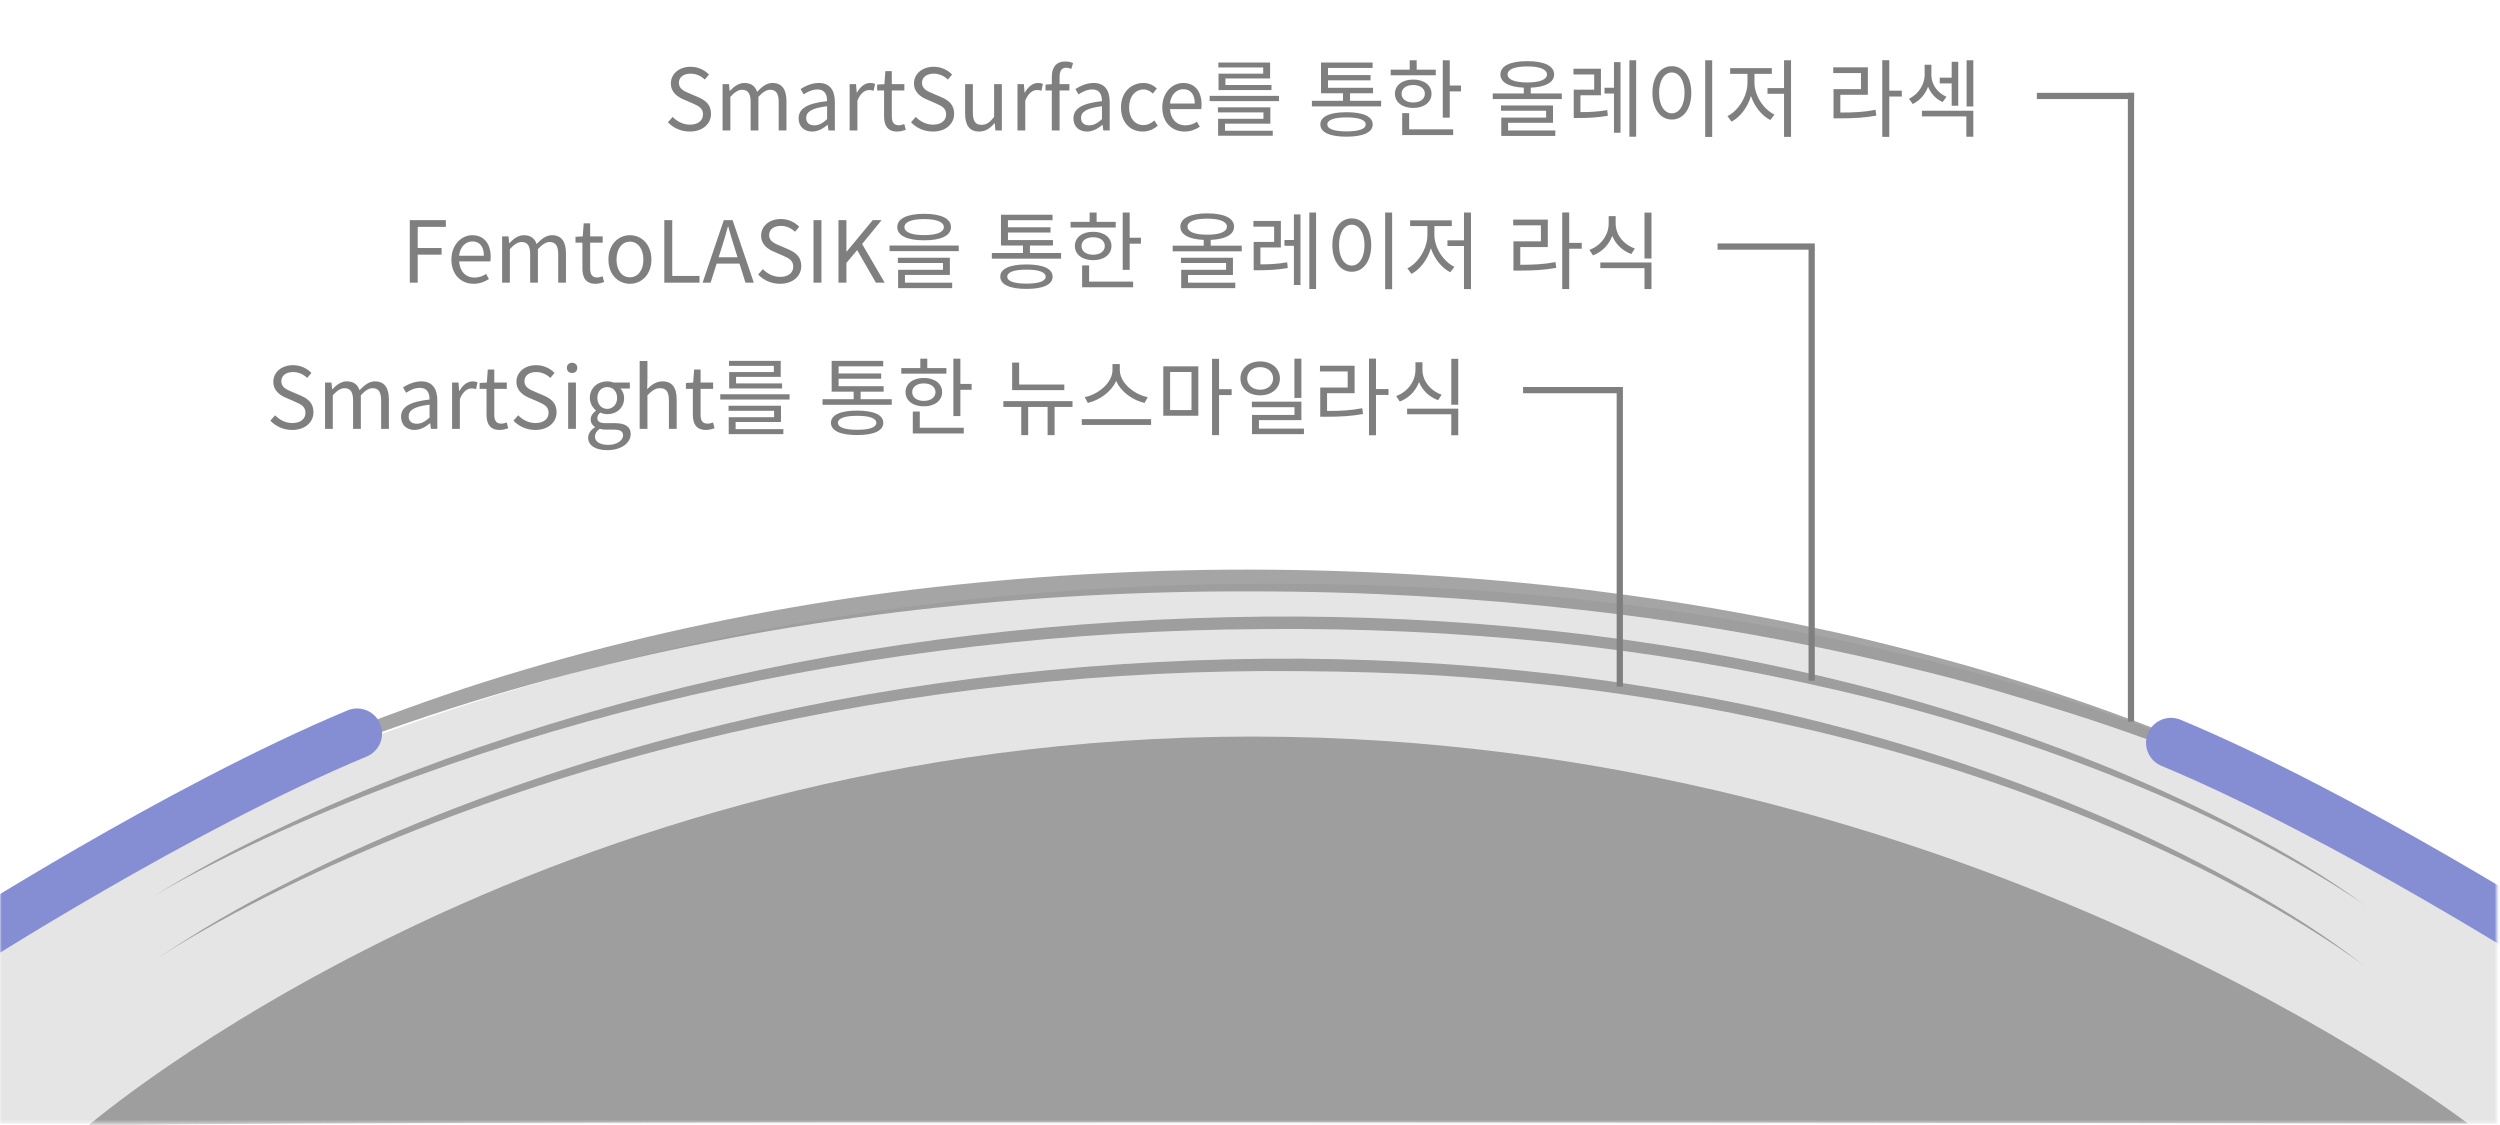 <svg width="700" height="315" viewBox="0 0 700 315" fill="none" xmlns="http://www.w3.org/2000/svg">
<g opacity="0.5">
<mask id="mask0_1274_17659" style="mask-type:alpha" maskUnits="userSpaceOnUse" x="0" y="0" width="700" height="315">
<rect width="699.111" height="314.6" fill="#C4C4C4"/>
</mask>
<g mask="url(#mask0_1274_17659)">
<path opacity="0.7" d="M24.341 315.474C24.341 315.474 150.655 206.238 350.652 206.238C550.648 206.238 690.997 314.601 690.997 314.601C690.997 314.601 22.148 313.29 24.341 315.474Z" fill="black"/>
<path opacity="0.2" d="M-3.516 262.167C-3.516 262.167 121.044 163.418 356.127 163.418C591.211 163.418 702.613 256.924 702.613 256.924V314.601H-3.516V262.167Z" fill="black"/>
<path opacity="0.7" d="M-5.555 261.877C6.515 251.933 19.743 243.456 33.269 235.591C46.795 227.726 60.804 220.63 75.067 214.102C89.33 207.574 103.952 201.867 118.733 196.624C133.513 191.381 148.557 186.828 163.723 182.764C194.075 174.717 224.954 168.789 256.134 165.024C287.324 161.308 318.711 159.461 350.124 159.493C381.537 159.538 412.92 161.414 444.113 165.112C459.692 167.043 475.227 169.376 490.656 172.295C498.375 173.711 506.06 175.327 513.726 177.005C521.393 178.683 529.015 180.588 536.612 182.563C567.011 190.419 596.743 200.646 625.531 213.149C639.873 219.468 653.952 226.389 667.636 234.009C681.32 241.629 694.723 249.931 707.004 259.544C700.705 254.921 694.065 250.805 687.355 246.812C680.644 242.818 673.811 239.043 666.89 235.451C653.04 228.259 638.82 221.792 624.382 215.92C609.944 210.047 595.295 204.673 580.444 199.936C573.006 197.571 565.547 195.302 558.068 193.129C550.588 190.956 543.053 188.969 535.463 187.169C505.175 179.786 474.447 174.33 443.464 170.836C412.488 167.32 381.335 165.569 350.159 165.592C318.98 165.493 287.822 167.212 256.844 170.74C241.371 172.522 225.959 174.786 210.608 177.53C195.284 180.326 180.03 183.551 164.916 187.352C134.662 194.89 105.039 204.751 76.312 216.846C61.944 222.893 47.83 229.561 34.102 236.989C27.243 240.706 20.495 244.618 13.857 248.725C7.164 252.775 0.685 257.165 -5.555 261.877Z" fill="black"/>
<path opacity="0.7" d="M42.539 251.245C53.994 244.106 65.875 237.671 78.117 231.976C90.31 226.191 102.722 220.878 115.354 216.036C140.624 206.423 166.487 198.431 192.782 192.109C219.078 185.759 245.734 180.99 272.605 177.83C299.477 174.647 326.501 172.92 353.56 172.657C380.626 172.399 407.683 173.718 434.594 176.606C448.044 178.045 461.441 179.91 474.786 182.199C488.131 184.489 501.374 187.233 514.514 190.431C540.806 196.821 566.579 205.167 591.618 215.398C604.091 220.642 616.354 226.305 628.284 232.632C640.213 238.958 651.897 245.792 662.704 253.867C657.222 249.934 651.459 246.439 645.599 243.066C639.74 239.693 633.836 236.494 627.819 233.453C615.793 227.336 603.46 221.944 590.977 217.006C565.911 207.139 540.138 199.158 513.873 193.132C487.638 187.043 461.046 182.6 434.252 179.831C407.457 177.1 380.529 175.868 353.595 176.143C299.668 176.407 245.937 182.629 193.387 194.696C167.115 200.704 141.249 208.354 115.941 217.601C103.281 222.215 90.799 227.283 78.495 232.806C72.354 235.574 66.278 238.487 60.267 241.545C54.258 244.578 48.293 247.732 42.539 251.245Z" fill="black"/>
<path opacity="0.7" d="M44.195 268.283C55.418 260.712 67.118 253.867 79.221 247.79C91.273 241.62 103.607 235.975 116.115 230.775C141.227 220.488 167.018 211.93 193.307 205.162C219.586 198.367 246.279 193.271 273.218 189.904C300.14 186.513 327.239 184.689 354.374 184.442C381.529 184.21 408.673 185.669 435.645 188.811C449.127 190.358 462.557 192.403 475.907 194.85C489.258 197.297 502.521 200.215 515.635 203.711C541.901 210.56 567.58 219.473 592.432 230.365C604.809 235.896 616.993 241.935 628.738 248.611C640.484 255.288 652.036 262.498 662.615 270.922C657.247 266.815 651.571 263.127 645.826 259.561C640.08 255.996 634.229 252.631 628.282 249.424C616.396 242.992 604.168 237.19 591.73 231.946C566.856 221.402 541.183 212.837 514.951 206.333C508.398 204.672 501.793 203.178 495.214 201.762C488.635 200.347 481.995 199.027 475.355 197.812C462.066 195.435 448.697 193.443 435.276 191.966C421.856 190.489 408.391 189.344 394.926 188.706C381.462 188.068 367.9 187.885 354.374 187.885C327.356 188.025 300.369 189.738 273.551 193.015C246.733 196.331 220.137 201.233 193.903 207.696C167.645 214.151 141.856 222.37 116.712 232.296C104.142 237.251 91.738 242.643 79.598 248.585C73.516 251.545 67.517 254.653 61.599 257.91C55.713 261.187 49.836 264.551 44.195 268.283Z" fill="black"/>
<path d="M-11.406 265.662C-11.406 265.662 49.996 226.223 99.995 205.363" stroke="#0B1EA8" stroke-width="13.982" stroke-miterlimit="10" stroke-linecap="round"/>
<path d="M719.284 268.283C719.284 268.283 657.882 228.844 607.883 207.984" stroke="#0B1EA8" stroke-width="13.982" stroke-miterlimit="10" stroke-linecap="round"/>
</g>
<line x1="453.54" y1="192.254" x2="453.54" y2="108.361" stroke="black" stroke-width="1.748"/>
<line x1="453.68" y1="109.233" x2="426.457" y2="109.233" stroke="black" stroke-width="1.748"/>
<line x1="507.267" y1="190.594" x2="507.267" y2="69.693" stroke="black" stroke-width="1.748"/>
<line x1="508.141" y1="69.034" x2="480.918" y2="69.034" stroke="black" stroke-width="1.748"/>
<line x1="596.673" y1="202.051" x2="596.673" y2="25.989" stroke="black" stroke-width="1.748"/>
<line x1="597.547" y1="26.862" x2="570.324" y2="26.862" stroke="black" stroke-width="1.748"/>
<path d="M81.828 120.388C85.48 120.388 87.772 118.192 87.772 115.423C87.772 112.821 86.196 111.627 84.167 110.744L81.661 109.67C80.3 109.097 78.772 108.452 78.772 106.758C78.772 105.182 80.061 104.179 82.043 104.179C83.666 104.179 84.955 104.824 86.029 105.826L87.199 104.418C85.958 103.129 84.12 102.246 82.043 102.246C78.868 102.246 76.528 104.203 76.528 106.901C76.528 109.455 78.462 110.696 80.085 111.389L82.616 112.487C84.263 113.227 85.528 113.8 85.528 115.59C85.528 117.309 84.143 118.455 81.852 118.455C80.037 118.455 78.271 117.595 77.029 116.282L75.693 117.786C77.221 119.386 79.345 120.388 81.828 120.388ZM91.011 120.078H93.183V110.673C94.377 109.336 95.475 108.691 96.454 108.691C98.101 108.691 98.865 109.718 98.865 112.153V120.078H101.037V110.673C102.255 109.336 103.305 108.691 104.308 108.691C105.955 108.691 106.719 109.718 106.719 112.153V120.078H108.891V111.866C108.891 108.548 107.626 106.781 104.952 106.781C103.377 106.781 102.016 107.808 100.679 109.264C100.154 107.736 99.08 106.781 97.098 106.781C95.547 106.781 94.186 107.76 93.064 109.001H92.992L92.801 107.116H91.011V120.078ZM116.095 120.388C117.695 120.388 119.151 119.553 120.392 118.526H120.464L120.655 120.078H122.445V112.105C122.445 108.906 121.108 106.781 117.957 106.781C115.88 106.781 114.042 107.712 112.849 108.476L113.708 109.98C114.735 109.288 116.095 108.596 117.599 108.596C119.724 108.596 120.273 110.195 120.273 111.866C114.758 112.487 112.3 113.895 112.3 116.712C112.3 119.052 113.923 120.388 116.095 120.388ZM116.716 118.646C115.427 118.646 114.424 118.049 114.424 116.569C114.424 114.898 115.904 113.824 120.273 113.298V116.927C119.008 118.049 117.981 118.646 116.716 118.646ZM126.586 120.078H128.758V111.747C129.618 109.527 130.954 108.763 132.029 108.763C132.554 108.763 132.864 108.81 133.294 108.978L133.7 107.068C133.294 106.853 132.888 106.781 132.315 106.781C130.859 106.781 129.546 107.832 128.639 109.479H128.567L128.376 107.116H126.586V120.078ZM139.923 120.388C140.711 120.388 141.57 120.15 142.31 119.911L141.881 118.288C141.451 118.455 140.854 118.622 140.401 118.622C138.897 118.622 138.395 117.715 138.395 116.115V108.882H141.905V107.116H138.395V103.463H136.581L136.318 107.116L134.289 107.235V108.882H136.223V116.068C136.223 118.646 137.154 120.388 139.923 120.388ZM149.901 120.388C153.553 120.388 155.845 118.192 155.845 115.423C155.845 112.821 154.269 111.627 152.24 110.744L149.733 109.67C148.373 109.097 146.845 108.452 146.845 106.758C146.845 105.182 148.134 104.179 150.115 104.179C151.739 104.179 153.028 104.824 154.102 105.826L155.272 104.418C154.03 103.129 152.192 102.246 150.115 102.246C146.94 102.246 144.601 104.203 144.601 106.901C144.601 109.455 146.535 110.696 148.158 111.389L150.688 112.487C152.335 113.227 153.601 113.8 153.601 115.59C153.601 117.309 152.216 118.455 149.924 118.455C148.11 118.455 146.344 117.595 145.102 116.282L143.765 117.786C145.293 119.386 147.418 120.388 149.901 120.388ZM159.084 120.078H161.256V107.116H159.084V120.078ZM160.182 104.442C161.041 104.442 161.638 103.869 161.638 102.986C161.638 102.15 161.041 101.577 160.182 101.577C159.322 101.577 158.726 102.15 158.726 102.986C158.726 103.869 159.322 104.442 160.182 104.442ZM170.026 126.046C174.037 126.046 176.591 123.969 176.591 121.558C176.591 119.434 175.063 118.479 172.056 118.479H169.525C167.782 118.479 167.257 117.906 167.257 117.07C167.257 116.354 167.615 115.924 168.093 115.519C168.666 115.805 169.382 115.972 170.026 115.972C172.652 115.972 174.753 114.229 174.753 111.46C174.753 110.338 174.323 109.383 173.703 108.787H176.352V107.116H171.841C171.387 106.948 170.743 106.781 170.026 106.781C167.4 106.781 165.156 108.572 165.156 111.413C165.156 112.964 165.992 114.206 166.851 114.898V114.993C166.183 115.471 165.395 116.33 165.395 117.404C165.395 118.431 165.897 119.123 166.589 119.529V119.625C165.371 120.412 164.679 121.463 164.679 122.561C164.679 124.805 166.851 126.046 170.026 126.046ZM170.026 114.492C168.522 114.492 167.257 113.298 167.257 111.413C167.257 109.503 168.499 108.381 170.026 108.381C171.554 108.381 172.796 109.527 172.796 111.413C172.796 113.298 171.506 114.492 170.026 114.492ZM170.337 124.566C167.997 124.566 166.589 123.659 166.589 122.274C166.589 121.51 166.971 120.747 167.902 120.078C168.475 120.221 169.095 120.293 169.573 120.293H171.817C173.536 120.293 174.467 120.699 174.467 121.892C174.467 123.253 172.819 124.566 170.337 124.566ZM179.109 120.078H181.282V110.673C182.594 109.36 183.502 108.691 184.838 108.691C186.557 108.691 187.297 109.718 187.297 112.153V120.078H189.47V111.866C189.47 108.548 188.228 106.781 185.507 106.781C183.74 106.781 182.403 107.76 181.21 108.954L181.282 106.28V101.076H179.109V120.078ZM197.692 120.388C198.479 120.388 199.339 120.15 200.079 119.911L199.649 118.288C199.22 118.455 198.623 118.622 198.169 118.622C196.665 118.622 196.164 117.715 196.164 116.115V108.882H199.673V107.116H196.164V103.463H194.35L194.087 107.116L192.058 107.235V108.882H193.992V116.068C193.992 118.646 194.923 120.388 197.692 120.388ZM216.669 104.179H204.16V108.763H218.984V107.354H206.094V105.516H218.603V101.052H204.112V102.437H216.669V104.179ZM205.974 118.168H218.674V113.609H203.993V115.017H216.741V116.808H204.041V121.558H219.343V120.15H205.974V118.168ZM201.677 110.386V111.866H221.085V110.386H201.677ZM239.997 120.341C236.559 120.341 234.625 119.672 234.625 118.383C234.625 117.118 236.559 116.426 239.997 116.426C243.458 116.426 245.368 117.118 245.368 118.383C245.368 119.672 243.458 120.341 239.997 120.341ZM239.997 114.969C235.342 114.969 232.668 116.163 232.668 118.383C232.668 120.627 235.342 121.821 239.997 121.821C244.652 121.821 247.325 120.627 247.325 118.383C247.325 116.163 244.652 114.969 239.997 114.969ZM240.975 111.771V109.67H247.421V108.142H234.816V106.041H246.729V104.561H234.816V102.58H247.301V101.052H232.859V109.67H239.018V111.771H230.305V113.346H249.689V111.771H240.975ZM264.989 103.057H259.641V100.431H257.684V103.057H252.36V104.633H264.989V103.057ZM255.416 109.789C255.416 108.309 256.729 107.354 258.663 107.354C260.596 107.354 261.933 108.309 261.933 109.789C261.933 111.293 260.596 112.248 258.663 112.248C256.729 112.248 255.416 111.293 255.416 109.789ZM263.795 109.789C263.795 107.402 261.694 105.826 258.663 105.826C255.631 105.826 253.554 107.402 253.554 109.789C253.554 112.2 255.631 113.776 258.663 113.776C261.694 113.776 263.795 112.2 263.795 109.789ZM257.541 115.232H255.583V121.367H269.859V119.768H257.541V115.232ZM268.904 107.498V100.431H266.946V116.497H268.904V109.145H272.055V107.498H268.904ZM298.009 107.665H285.356V101.53H283.399V109.24H298.009V107.665ZM300.3 112.32H280.94V113.943H285.953V121.845H287.887V113.943H293.33V121.845H295.287V113.943H300.3V112.32ZM321.354 111.198C317.606 110.482 313.547 107.235 313.547 103.583V101.935H311.494V103.583C311.494 107.235 307.46 110.458 303.712 111.198L304.595 112.821C307.818 112.057 311.16 109.765 312.521 106.638C313.882 109.789 317.224 112.081 320.47 112.821L321.354 111.198ZM302.9 117.357V118.98H322.308V117.357H302.9ZM327.63 104.155H333.622V114.826H327.63V104.155ZM325.72 116.402H335.532V102.58H325.72V116.402ZM344.866 108.978H341.333V100.455H339.375V121.845H341.333V110.625H344.866V108.978ZM364.391 100.431H362.434V111.413H364.391V100.431ZM349.209 105.97C349.209 104.108 350.76 102.795 352.837 102.795C354.938 102.795 356.466 104.108 356.466 105.97C356.466 107.808 354.938 109.121 352.837 109.121C350.76 109.121 349.209 107.808 349.209 105.97ZM358.375 105.97C358.375 103.129 356.036 101.195 352.837 101.195C349.638 101.195 347.323 103.129 347.323 105.97C347.323 108.787 349.638 110.696 352.837 110.696C356.036 110.696 358.375 108.787 358.375 105.97ZM352.503 120.007V117.643H364.391V112.463H350.522V114.015H362.458V116.187H350.569V121.558H365.107V120.007H352.503ZM371.575 110.1H379.286V102.413H369.593V104.012H377.352V108.5H369.665V116.688H371.36C375.442 116.688 378.307 116.521 381.649 115.924L381.434 114.301C378.235 114.922 375.466 115.065 371.575 115.065V110.1ZM388.787 108.93H385.277V100.408H383.32V121.869H385.277V110.577H388.787V108.93ZM403.657 110.505C400.482 109.407 398.286 106.614 398.286 103.535V101.434H396.328V103.535C396.328 106.734 394.156 109.718 390.933 110.887L391.936 112.439C394.442 111.484 396.4 109.503 397.331 106.972C398.286 109.336 400.219 111.174 402.678 112.057L403.657 110.505ZM393.989 115.996H406.355V121.869H408.312V114.42H393.989V115.996ZM406.355 100.455V113.322H408.312V100.455H406.355Z" fill="black"/>
<path d="M114.741 79.152H116.961V71.298H123.645V69.436H116.961V63.516H124.839V61.63H114.741V79.152ZM132.6 79.463C134.366 79.463 135.751 78.866 136.897 78.126L136.109 76.694C135.154 77.338 134.127 77.72 132.862 77.72C130.403 77.72 128.708 75.954 128.565 73.184H137.302C137.35 72.874 137.398 72.42 137.398 71.943C137.398 68.243 135.536 65.856 132.241 65.856C129.234 65.856 126.393 68.481 126.393 72.683C126.393 76.956 129.162 79.463 132.6 79.463ZM128.541 71.609C128.804 69.078 130.427 67.598 132.265 67.598C134.294 67.598 135.488 69.007 135.488 71.609H128.541ZM140.59 79.152H142.762V69.747C143.956 68.41 145.054 67.765 146.033 67.765C147.68 67.765 148.444 68.792 148.444 71.227V79.152H150.616V69.747C151.834 68.41 152.884 67.765 153.887 67.765C155.534 67.765 156.298 68.792 156.298 71.227V79.152H158.47V70.94C158.47 67.622 157.205 65.856 154.531 65.856C152.956 65.856 151.595 66.882 150.258 68.338C149.733 66.811 148.659 65.856 146.677 65.856C145.126 65.856 143.765 66.834 142.643 68.076H142.571L142.38 66.19H140.59V79.152ZM166.772 79.463C167.56 79.463 168.419 79.224 169.159 78.985L168.73 77.362C168.3 77.529 167.703 77.696 167.25 77.696C165.746 77.696 165.244 76.789 165.244 75.19V67.956H168.754V66.19H165.244V62.537H163.43L163.168 66.19L161.138 66.309V67.956H163.072V75.142C163.072 77.72 164.003 79.463 166.772 79.463ZM176.376 79.463C179.551 79.463 182.392 76.98 182.392 72.683C182.392 68.362 179.551 65.856 176.376 65.856C173.201 65.856 170.36 68.362 170.36 72.683C170.36 76.98 173.201 79.463 176.376 79.463ZM176.376 77.648C174.132 77.648 172.628 75.667 172.628 72.683C172.628 69.699 174.132 67.67 176.376 67.67C178.62 67.67 180.148 69.699 180.148 72.683C180.148 75.667 178.62 77.648 176.376 77.648ZM186.007 79.152H195.866V77.266H188.227V61.63H186.007V79.152ZM202.071 69.365C202.691 67.383 203.264 65.498 203.813 63.444H203.909C204.482 65.474 205.031 67.383 205.675 69.365L206.511 72.038H201.211L202.071 69.365ZM196.723 79.152H198.967L200.662 73.805H207.06L208.731 79.152H211.07L205.126 61.63H202.667L196.723 79.152ZM218.409 79.463C222.062 79.463 224.353 77.266 224.353 74.497C224.353 71.895 222.778 70.702 220.749 69.818L218.242 68.744C216.881 68.171 215.354 67.527 215.354 65.832C215.354 64.256 216.643 63.254 218.624 63.254C220.247 63.254 221.537 63.898 222.611 64.901L223.78 63.492C222.539 62.203 220.701 61.32 218.624 61.32C215.449 61.32 213.11 63.277 213.11 65.975C213.11 68.529 215.043 69.771 216.667 70.463L219.197 71.561C220.844 72.301 222.109 72.874 222.109 74.664C222.109 76.383 220.725 77.529 218.433 77.529C216.619 77.529 214.852 76.67 213.611 75.357L212.274 76.861C213.802 78.46 215.927 79.463 218.409 79.463ZM227.783 79.152H230.003V61.63H227.783V79.152ZM234.777 79.152H236.997V73.614L240.005 70.033L245.257 79.152H247.716L241.39 68.314L246.856 61.63H244.374L237.069 70.439H236.997V61.63H234.777V79.152ZM258.756 61.344C262.265 61.344 264.271 62.155 264.271 63.588C264.271 65.02 262.265 65.832 258.756 65.832C255.247 65.832 253.242 65.02 253.242 63.588C253.242 62.155 255.247 61.344 258.756 61.344ZM258.756 67.288C263.459 67.288 266.276 65.999 266.276 63.588C266.276 61.177 263.459 59.864 258.756 59.864C254.053 59.864 251.237 61.177 251.237 63.588C251.237 65.999 254.053 67.288 258.756 67.288ZM253.385 76.98H265.966V72.158H251.404V73.638H264.032V75.548H251.475V80.68H266.61V79.152H253.385V76.98ZM249.064 68.744V70.32H268.448V68.744H249.064ZM287.407 79.415C283.97 79.415 282.036 78.746 282.036 77.457C282.036 76.192 283.97 75.5 287.407 75.5C290.869 75.5 292.779 76.192 292.779 77.457C292.779 78.746 290.869 79.415 287.407 79.415ZM287.407 74.044C282.752 74.044 280.079 75.237 280.079 77.457C280.079 79.701 282.752 80.895 287.407 80.895C292.062 80.895 294.736 79.701 294.736 77.457C294.736 75.237 292.062 74.044 287.407 74.044ZM288.386 70.845V68.744H294.832V67.216H282.227V65.116H294.139V63.636H282.227V61.654H294.712V60.126H280.27V68.744H286.429V70.845H277.715V72.42H297.099V70.845H288.386ZM312.4 62.132H307.052V59.506H305.095V62.132H299.771V63.707H312.4V62.132ZM302.827 68.864C302.827 67.383 304.14 66.428 306.074 66.428C308.007 66.428 309.344 67.383 309.344 68.864C309.344 70.367 308.007 71.322 306.074 71.322C304.14 71.322 302.827 70.367 302.827 68.864ZM311.206 68.864C311.206 66.476 309.105 64.901 306.074 64.901C303.042 64.901 300.965 66.476 300.965 68.864C300.965 71.275 303.042 72.85 306.074 72.85C309.105 72.85 311.206 71.275 311.206 68.864ZM304.952 74.306H302.994V80.441H317.27V78.842H304.952V74.306ZM316.315 66.572V59.506H314.357V75.572H316.315V68.219H319.466V66.572H316.315ZM332.648 77.004H345.228V72.158H330.666V73.638H343.295V75.548H330.738V80.68H345.873V79.152H332.648V77.004ZM332.505 63.468C332.505 62.036 334.51 61.224 338.019 61.224C341.528 61.224 343.533 62.036 343.533 63.468C343.533 64.901 341.528 65.712 338.019 65.712C334.51 65.712 332.505 64.901 332.505 63.468ZM338.998 68.792V67.169C343.104 67.001 345.539 65.712 345.539 63.468C345.539 61.057 342.746 59.744 338.019 59.744C333.316 59.744 330.499 61.057 330.499 63.468C330.499 65.689 332.91 67.001 337.04 67.169V68.792H328.351V70.367H347.687V68.792H338.998ZM352.913 69.293H358.643V61.869H350.956V63.468H356.757V67.742H351.027V75.667H352.436C355.157 75.667 357.592 75.548 360.576 75.046L360.409 73.447C357.664 73.924 355.348 74.02 352.913 74.02V69.293ZM362.295 67.192H359.645V68.816H362.295V79.797H364.133V60.031H362.295V67.192ZM366.616 59.506V80.919H368.502V59.506H366.616ZM387.836 59.506V80.967H389.794V59.506H387.836ZM378.502 61.153C375.327 61.153 373.06 64.065 373.06 68.625C373.06 73.184 375.327 76.097 378.502 76.097C381.677 76.097 383.945 73.184 383.945 68.625C383.945 64.065 381.677 61.153 378.502 61.153ZM378.502 62.919C380.579 62.919 382.059 65.163 382.059 68.625C382.059 72.11 380.579 74.354 378.502 74.354C376.402 74.354 374.922 72.11 374.922 68.625C374.922 65.163 376.402 62.919 378.502 62.919ZM401.633 63.301H406.502V61.702H394.829V63.301H399.675V65.784C399.675 69.58 397.121 73.638 394.065 75.142L395.211 76.694C397.646 75.404 399.723 72.659 400.654 69.508C401.633 72.468 403.686 75.022 406.073 76.24L407.242 74.712C404.139 73.232 401.633 69.341 401.633 65.784V63.301ZM409.916 59.506V67.288H405.285V68.887H409.916V80.943H411.874V59.506H409.916ZM425.676 69.174H433.387V61.487H423.695V63.086H431.453V67.574H423.767V75.763H425.462C429.544 75.763 432.408 75.595 435.75 74.999L435.536 73.375C432.337 73.996 429.568 74.139 425.676 74.139V69.174ZM442.888 68.004H439.379V59.482H437.421V80.943H439.379V69.651H442.888V68.004ZM457.759 69.58C454.584 68.481 452.387 65.689 452.387 62.609V60.508H450.43V62.609C450.43 65.808 448.258 68.792 445.035 69.962L446.037 71.513C448.544 70.558 450.502 68.577 451.433 66.047C452.387 68.41 454.321 70.248 456.78 71.131L457.759 69.58ZM448.09 75.07H460.456V80.943H462.414V73.495H448.09V75.07ZM460.456 59.529V72.397H462.414V59.529H460.456Z" fill="black"/>
<path d="M193.142 36.838C196.794 36.838 199.086 34.641 199.086 31.872C199.086 29.27 197.511 28.077 195.481 27.193L192.975 26.119C191.614 25.546 190.086 24.902 190.086 23.207C190.086 21.631 191.375 20.628 193.357 20.628C194.98 20.628 196.269 21.273 197.344 22.276L198.513 20.867C197.272 19.578 195.434 18.695 193.357 18.695C190.182 18.695 187.842 20.652 187.842 23.35C187.842 25.904 189.776 27.146 191.399 27.838L193.93 28.936C195.577 29.676 196.842 30.249 196.842 32.039C196.842 33.758 195.458 34.904 193.166 34.904C191.352 34.904 189.585 34.045 188.344 32.732L187.007 34.236C188.535 35.835 190.659 36.838 193.142 36.838ZM202.325 36.527H204.497V27.122C205.691 25.785 206.789 25.14 207.768 25.14C209.415 25.14 210.179 26.167 210.179 28.602V36.527H212.351V27.122C213.569 25.785 214.619 25.14 215.622 25.14C217.269 25.14 218.033 26.167 218.033 28.602V36.527H220.205V28.315C220.205 24.997 218.94 23.231 216.266 23.231C214.691 23.231 213.33 24.257 211.993 25.713C211.468 24.186 210.394 23.231 208.413 23.231C206.861 23.231 205.5 24.209 204.378 25.451H204.307L204.116 23.565H202.325V36.527ZM227.409 36.838C229.009 36.838 230.465 36.002 231.706 34.976H231.778L231.969 36.527H233.759V28.554C233.759 25.355 232.423 23.231 229.272 23.231C227.195 23.231 225.356 24.162 224.163 24.925L225.022 26.43C226.049 25.737 227.409 25.045 228.913 25.045C231.038 25.045 231.587 26.644 231.587 28.315C226.073 28.936 223.614 30.345 223.614 33.161C223.614 35.501 225.237 36.838 227.409 36.838ZM228.03 35.095C226.741 35.095 225.738 34.498 225.738 33.018C225.738 31.347 227.219 30.273 231.587 29.748V33.376C230.322 34.498 229.295 35.095 228.03 35.095ZM237.9 36.527H240.073V28.196C240.932 25.976 242.269 25.212 243.343 25.212C243.868 25.212 244.179 25.26 244.608 25.427L245.014 23.517C244.608 23.302 244.202 23.231 243.629 23.231C242.173 23.231 240.86 24.281 239.953 25.928H239.882L239.691 23.565H237.9V36.527ZM251.237 36.838C252.025 36.838 252.885 36.599 253.625 36.36L253.195 34.737C252.765 34.904 252.168 35.071 251.715 35.071C250.211 35.071 249.71 34.164 249.71 32.565V25.331H253.219V23.565H249.71V19.912H247.895L247.633 23.565L245.604 23.684V25.331H247.537V32.517C247.537 35.095 248.468 36.838 251.237 36.838ZM261.215 36.838C264.867 36.838 267.159 34.641 267.159 31.872C267.159 29.27 265.583 28.077 263.554 27.193L261.048 26.119C259.687 25.546 258.159 24.902 258.159 23.207C258.159 21.631 259.448 20.628 261.43 20.628C263.053 20.628 264.342 21.273 265.416 22.276L266.586 20.867C265.345 19.578 263.506 18.695 261.43 18.695C258.255 18.695 255.915 20.652 255.915 23.35C255.915 25.904 257.849 27.146 259.472 27.838L262.003 28.936C263.65 29.676 264.915 30.249 264.915 32.039C264.915 33.758 263.53 34.904 261.239 34.904C259.424 34.904 257.658 34.045 256.416 32.732L255.08 34.236C256.607 35.835 258.732 36.838 261.215 36.838ZM274.17 36.838C275.96 36.838 277.249 35.907 278.467 34.498H278.538L278.705 36.527H280.52V23.565H278.347V32.756C277.106 34.307 276.175 34.952 274.838 34.952C273.119 34.952 272.403 33.925 272.403 31.514V23.565H270.231V31.777C270.231 35.071 271.448 36.838 274.17 36.838ZM284.898 36.527H287.071V28.196C287.93 25.976 289.267 25.212 290.341 25.212C290.866 25.212 291.177 25.26 291.606 25.427L292.012 23.517C291.606 23.302 291.201 23.231 290.628 23.231C289.171 23.231 287.858 24.281 286.951 25.928H286.88L286.689 23.565H284.898V36.527ZM294.511 36.527H296.684V25.331H299.429V23.565H296.684V21.512C296.684 19.841 297.281 18.957 298.522 18.957C298.976 18.957 299.501 19.077 299.978 19.292L300.456 17.645C299.859 17.382 299.071 17.215 298.283 17.215C295.705 17.215 294.511 18.862 294.511 21.488V23.565L292.745 23.684V25.331H294.511V36.527ZM304.364 36.838C305.964 36.838 307.42 36.002 308.661 34.976H308.733L308.924 36.527H310.714V28.554C310.714 25.355 309.377 23.231 306.226 23.231C304.149 23.231 302.311 24.162 301.118 24.925L301.977 26.43C303.004 25.737 304.364 25.045 305.868 25.045C307.993 25.045 308.542 26.644 308.542 28.315C303.027 28.936 300.569 30.345 300.569 33.161C300.569 35.501 302.192 36.838 304.364 36.838ZM304.985 35.095C303.696 35.095 302.693 34.498 302.693 33.018C302.693 31.347 304.173 30.273 308.542 29.748V33.376C307.277 34.498 306.25 35.095 304.985 35.095ZM319.964 36.838C321.515 36.838 322.995 36.241 324.165 35.191L323.21 33.734C322.399 34.474 321.348 35.023 320.155 35.023C317.767 35.023 316.144 33.042 316.144 30.058C316.144 27.074 317.863 25.045 320.226 25.045C321.253 25.045 322.04 25.522 322.804 26.191L323.926 24.758C322.995 23.947 321.826 23.231 320.131 23.231C316.812 23.231 313.876 25.737 313.876 30.058C313.876 34.355 316.526 36.838 319.964 36.838ZM331.646 36.838C333.413 36.838 334.797 36.241 335.943 35.501L335.155 34.069C334.2 34.713 333.174 35.095 331.909 35.095C329.45 35.095 327.755 33.328 327.612 30.559H336.349C336.397 30.249 336.444 29.795 336.444 29.318C336.444 25.618 334.582 23.231 331.288 23.231C328.28 23.231 325.439 25.857 325.439 30.058C325.439 34.331 328.208 36.838 331.646 36.838ZM327.588 28.984C327.85 26.453 329.474 24.973 331.312 24.973C333.341 24.973 334.535 26.382 334.535 28.984H327.588ZM353.697 20.628H341.188V25.212H356.013V23.803H343.122V21.965H355.631V17.501H341.14V18.886H353.697V20.628ZM343.002 34.618H355.702V30.058H341.021V31.466H353.769V33.257H341.069V38.007H356.371V36.599H343.002V34.618ZM338.705 26.835V28.315H358.113V26.835H338.705ZM377.025 36.79C373.587 36.79 371.653 36.121 371.653 34.832C371.653 33.567 373.587 32.875 377.025 32.875C380.486 32.875 382.396 33.567 382.396 34.832C382.396 36.121 380.486 36.79 377.025 36.79ZM377.025 31.419C372.37 31.419 369.696 32.612 369.696 34.832C369.696 37.076 372.37 38.27 377.025 38.27C381.68 38.27 384.353 37.076 384.353 34.832C384.353 32.612 381.68 31.419 377.025 31.419ZM378.003 28.22V26.119H384.449V24.591H371.844V22.491H383.757V21.011H371.844V19.029H384.329V17.501H369.887V26.119H376.046V28.22H367.333V29.795H386.717V28.22H378.003ZM402.017 19.506H396.669V16.881H394.712V19.506H389.388V21.082H402.017V19.506ZM392.444 26.238C392.444 24.758 393.757 23.803 395.691 23.803C397.624 23.803 398.961 24.758 398.961 26.238C398.961 27.742 397.624 28.697 395.691 28.697C393.757 28.697 392.444 27.742 392.444 26.238ZM400.823 26.238C400.823 23.851 398.722 22.276 395.691 22.276C392.659 22.276 390.582 23.851 390.582 26.238C390.582 28.65 392.659 30.225 395.691 30.225C398.722 30.225 400.823 28.65 400.823 26.238ZM394.569 31.681H392.611V37.816H406.887V36.217H394.569V31.681ZM405.932 23.947V16.881H403.974V32.947H405.932V25.594H409.083V23.947H405.932ZM422.265 34.379H434.846V29.533H420.284V31.013H432.912V32.923H420.355V38.055H435.49V36.527H422.265V34.379ZM422.122 20.843C422.122 19.411 424.127 18.599 427.636 18.599C431.145 18.599 433.151 19.411 433.151 20.843C433.151 22.276 431.145 23.087 427.636 23.087C424.127 23.087 422.122 22.276 422.122 20.843ZM428.615 26.167V24.544C432.721 24.377 435.156 23.087 435.156 20.843C435.156 18.432 432.363 17.119 427.636 17.119C422.933 17.119 420.117 18.432 420.117 20.843C420.117 23.064 422.528 24.377 426.657 24.544V26.167H417.968V27.742H437.304V26.167H428.615ZM442.531 26.668H448.26V19.244H440.573V20.843H446.374V25.116H440.645V33.042H442.053C444.775 33.042 447.209 32.923 450.193 32.421L450.026 30.822C447.281 31.299 444.965 31.395 442.531 31.395V26.668ZM451.912 24.567H449.262V26.191H451.912V37.172H453.75V17.406H451.912V24.567ZM456.233 16.881V38.294H458.119V16.881H456.233ZM477.454 16.881V38.342H479.411V16.881H477.454ZM468.12 18.528C464.945 18.528 462.677 21.44 462.677 26C462.677 30.559 464.945 33.472 468.12 33.472C471.295 33.472 473.562 30.559 473.562 26C473.562 21.44 471.295 18.528 468.12 18.528ZM468.12 20.294C470.196 20.294 471.676 22.538 471.676 26C471.676 29.485 470.196 31.729 468.12 31.729C466.019 31.729 464.539 29.485 464.539 26C464.539 22.538 466.019 20.294 468.12 20.294ZM491.25 20.676H496.12V19.077H484.446V20.676H489.292V23.159C489.292 26.955 486.738 31.013 483.682 32.517L484.828 34.069C487.263 32.779 489.34 30.034 490.271 26.883C491.25 29.843 493.303 32.398 495.69 33.615L496.86 32.087C493.756 30.607 491.25 26.716 491.25 23.159V20.676ZM499.533 16.881V24.663H494.902V26.262H499.533V38.318H501.491V16.881H499.533ZM515.294 26.549H523.004V18.862H513.312V20.461H521.071V24.949H513.384V33.138H515.079C519.161 33.138 522.026 32.97 525.368 32.374L525.153 30.75C521.954 31.371 519.185 31.514 515.294 31.514V26.549ZM532.505 25.379H528.996V16.857H527.039V38.318H528.996V27.026H532.505V25.379ZM546.469 29.604H548.307V17.31H546.469V21.75H543.127V23.35H546.469V29.604ZM545.012 27.098C542.339 25.952 540.787 23.493 540.787 21.034V18.122H538.901V21.034C538.901 23.517 537.254 26.358 534.509 27.647L535.559 29.127C537.588 28.172 539.092 26.358 539.856 24.281C540.596 26.143 542.005 27.718 543.938 28.578L545.012 27.098ZM538.137 32.588H550.575V38.294H552.532V31.013H538.137V32.588ZM550.646 16.881V29.819H552.532V16.881H550.646Z" fill="black"/>
</g>
</svg>
